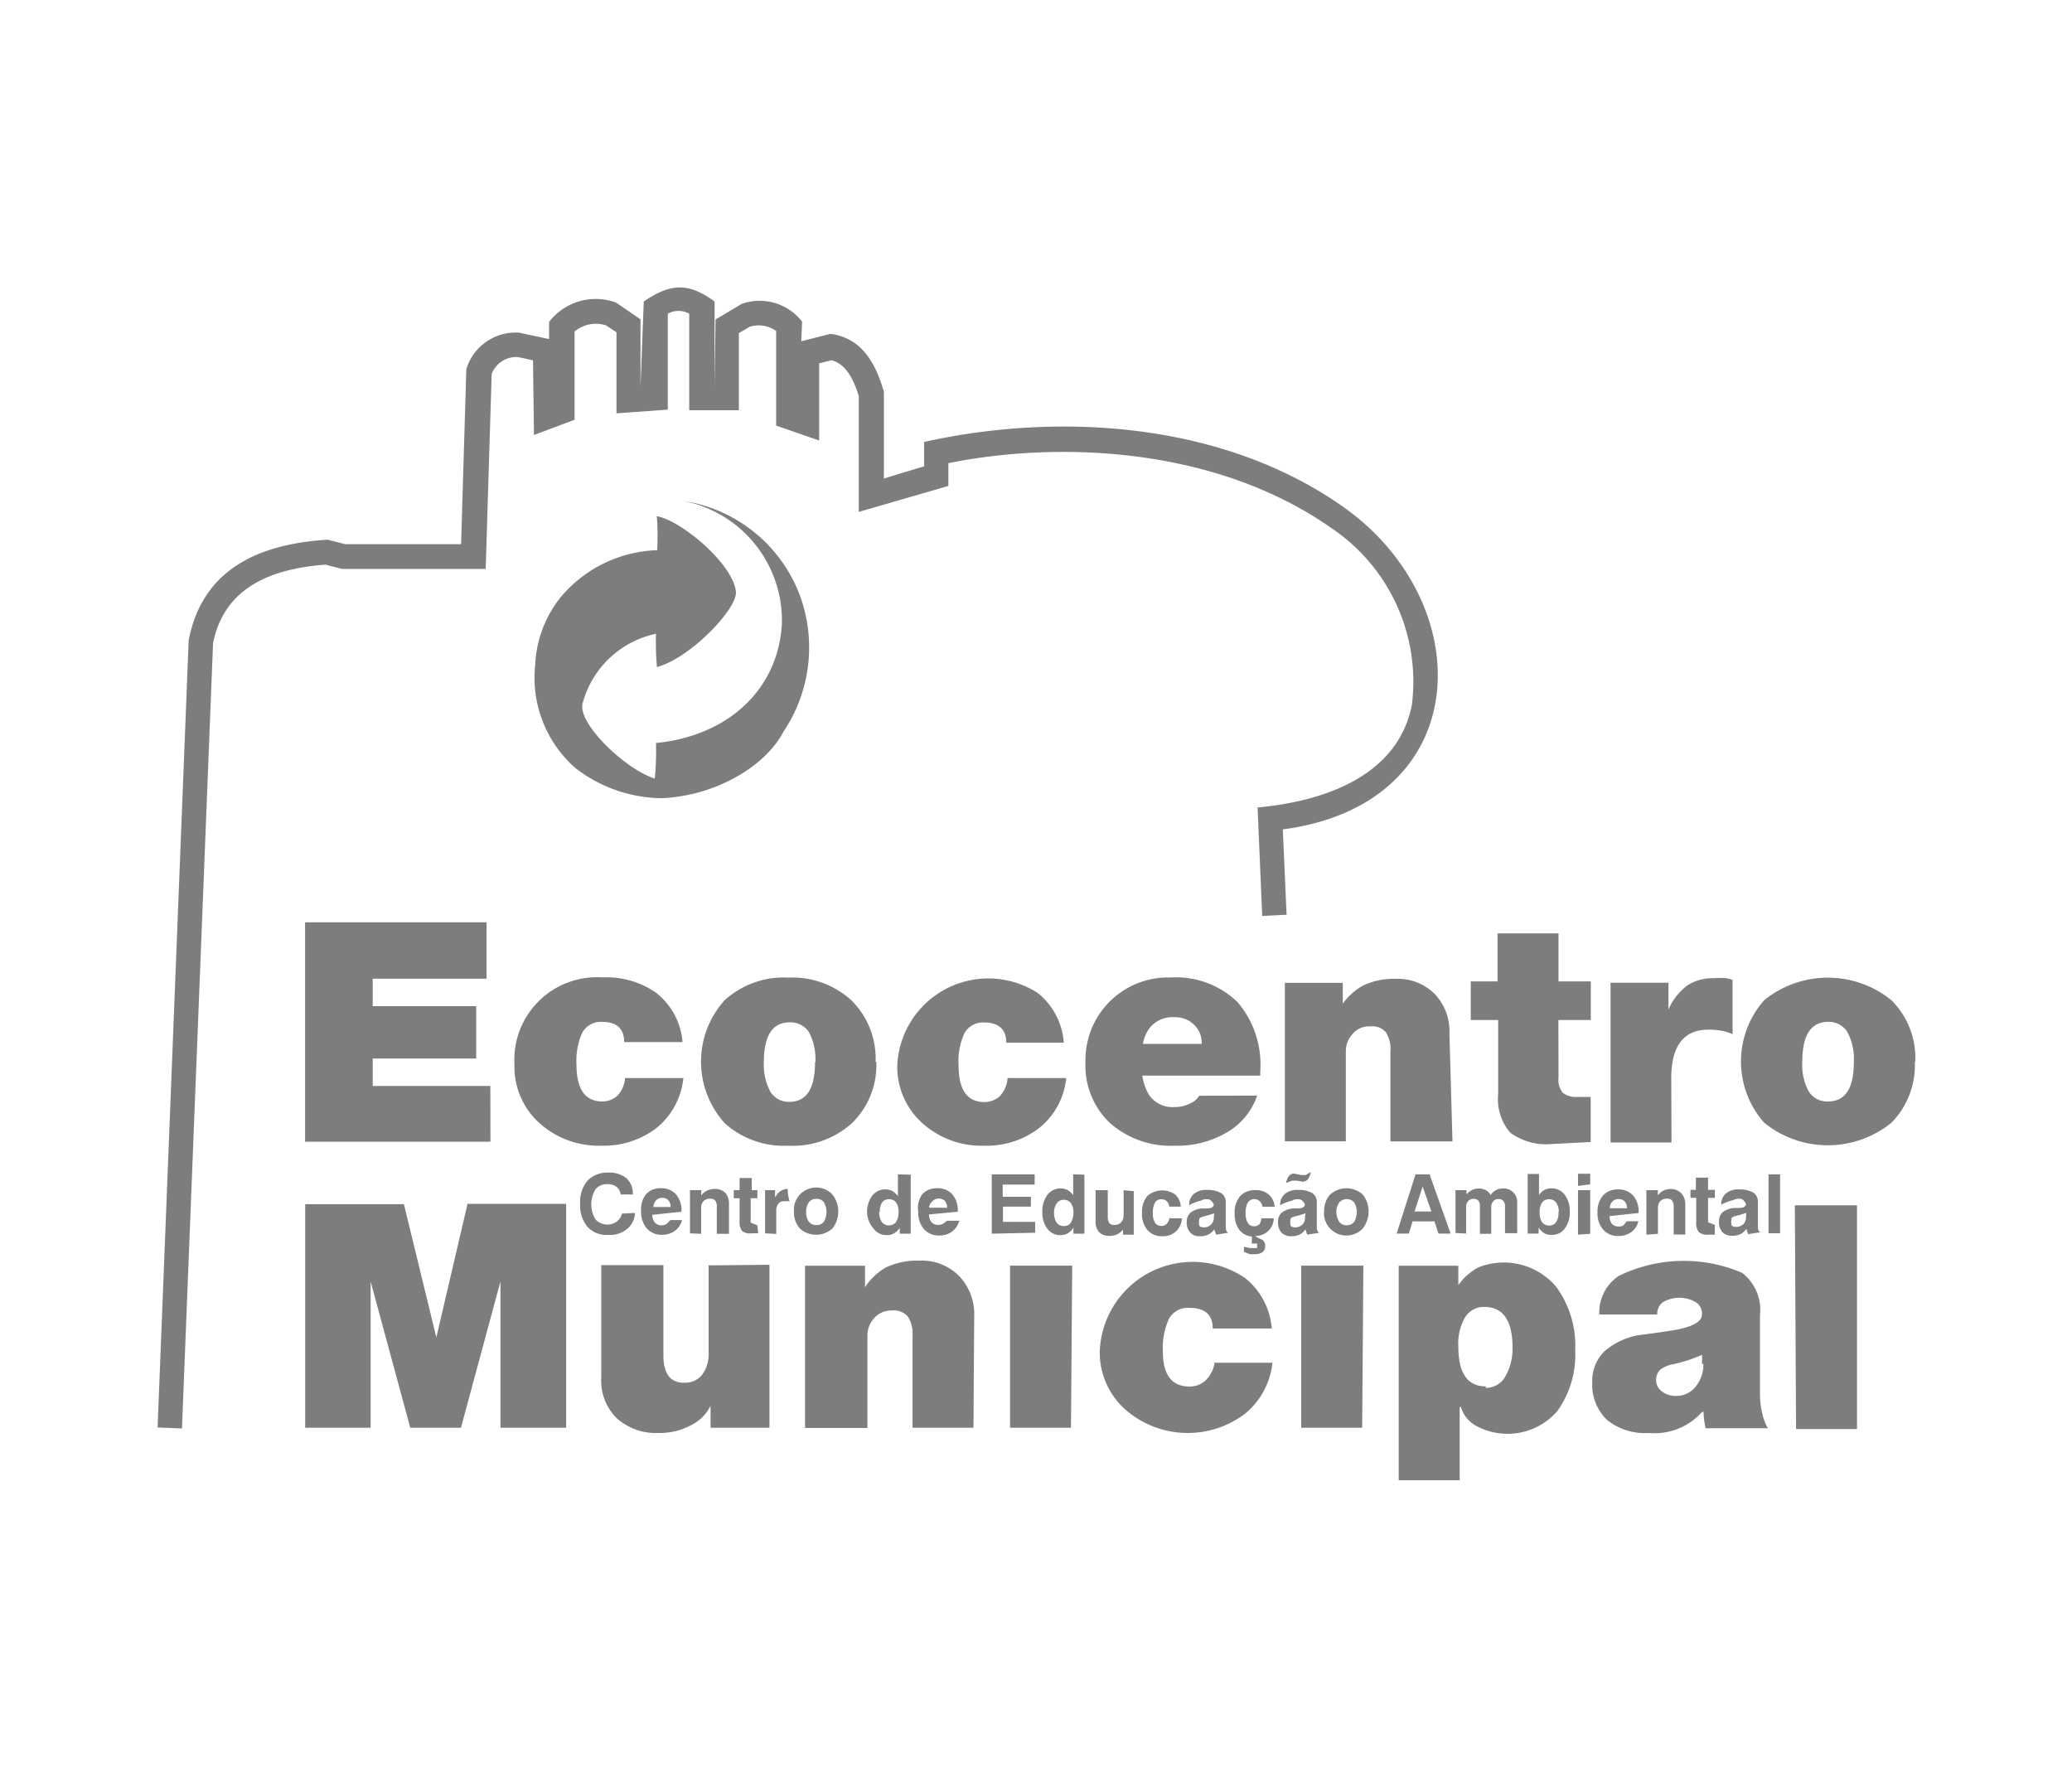 <?xml version="1.0"?>
<svg xmlns="http://www.w3.org/2000/svg" width="170" height="145" viewBox="0 0 169.72 145">
  <defs>
    <style>.a{fill:#7d7d7d;}.b{fill:none;}</style>
  </defs>
  <path class="a" d="M53.75,42.35c2.06.37,6.33,4,6.49,6.24.08,1.39-3.75,5.41-6.48,6.14A24.46,24.46,0,0,1,53.68,52a7.92,7.92,0,0,0-6,5.64c-.57,1.58,3.43,5.46,5.9,6.24a21.87,21.87,0,0,0,.1-2.92c5.71-.55,10-4.21,10.33-9.75A10,10,0,0,0,55.93,41.1a12.17,12.17,0,0,1,9.5,7.6A12.38,12.38,0,0,1,64.16,60c-1.48,2.86-5.55,5.29-10,5.49A11.75,11.75,0,0,1,47.05,63a9.86,9.86,0,0,1-3.28-8.43A9.51,9.51,0,0,1,45.86,49a10.77,10.77,0,0,1,7.92-3.86A22.12,22.12,0,0,0,53.75,42.35ZM65.6,28,68,27.39c2.61.36,3.7,2.44,4.38,4.75v7.12l3.3-1v-2c11.28-2.5,24.68-1.58,34.49,5.4,11.08,7.92,10.75,24.29-5.06,26.39l.31,7-2,.1-.38-8.9c5.06-.46,11.47-2.37,12.66-8.42a15.18,15.18,0,0,0-6.6-14.5C99.51,36.6,86.63,36.19,77.67,38v1.87L70.32,42v-9.5c-.6-2-1.42-2.75-2.25-2.94l-1,.25v6.33l-3.53-1.22V27.15a2.5,2.5,0,0,0-2.17-.34l-.89.52v6.33H56.41V25.74a1.78,1.78,0,0,0-1.76,0v7.87l-4.21.3V27.26l-.87-.57A2.74,2.74,0,0,0,47,27.2v7.24l-3.33,1.25-.08-6.13-1.26-.27a2.18,2.18,0,0,0-2.13,1.39l-.49,16H27.93l-1.38-.35c-5.6.41-8.45,2.66-9.21,6.44L14.79,117.2l-2-.08,2.55-64.59c1.16-6,6-7.92,11.41-8.25l1.44.37h9.5l.43-14.36a4.24,4.24,0,0,1,4.31-3l2.48.53V26.41a4.83,4.83,0,0,1,5.5-1.58l2,1.37v5.54l.27-7c2.18-1.5,3.67-1.58,5.81,0v7l.08-5.53,2.15-1.28a4.41,4.41,0,0,1,4.95,1.46Zm77.54,71.51-.53.17c-.48.11-.61.17-.67.25a1.19,1.19,0,0,0,0,.62.49.49,0,0,0,.35.11.83.83,0,0,0,.6-.22.75.75,0,0,0,.22-.6Zm0,1.31a1.22,1.22,0,0,1-.47.43,1.59,1.59,0,0,1-.68.14,1.07,1.07,0,0,1-.81-.3,1.16,1.16,0,0,1-.28-.84,1,1,0,0,1,.28-.78,1.78,1.78,0,0,1,.94-.36h.39c.4,0,.6-.12.6-.35-.22-.38-.38-.41-.58-.41a.79.79,0,0,0-.45.11,4,4,0,0,0-1,.38,1.15,1.15,0,0,1,.4-.93,1.53,1.53,0,0,1,1.07-.32,2.14,2.14,0,0,1,1.14.25.85.85,0,0,1,.4.75v2c0,.42.12.46.2.51l-1,.16Zm-2.59.48H140a1.09,1.09,0,0,1-.76-.21,1.22,1.22,0,0,1-.21-.81v-2h-.47v-.66H139v-1h1v1h.56v.66H140v2l.56.22Zm-5.61,0V97.65h.94v.43a1.29,1.29,0,0,1,.47-.4,1.41,1.41,0,0,1,.6-.13,1.21,1.21,0,0,1,.88.38,1.34,1.34,0,0,1,.3.92v2.44h-.95V99.06a.91.91,0,0,0-.13-.56.52.52,0,0,0-.43-.15.69.69,0,0,0-.54.2.79.79,0,0,0-.19.55v2.13Zm-3-2.17h1.41a.81.81,0,0,0-.19-.56.68.68,0,0,0-.51-.19.65.65,0,0,0-.49.19.85.85,0,0,0-.22.48Zm1.39,1.07h.95a1.54,1.54,0,0,1-.58.89,1.8,1.8,0,0,1-1.08.32,1.59,1.59,0,0,1-1.23-.53,2,2,0,0,1-.46-1.41,2,2,0,0,1,.44-1.37,1.57,1.57,0,0,1,1.22-.51,1.6,1.6,0,0,1,1.27.51,2,2,0,0,1,.44,1.42l-2.39.26a1.1,1.1,0,0,0,.2.63.7.7,0,0,0,.54.22.8.8,0,0,0,.41-.09Zm-4,1.1V97.65h1v3.58Zm0-4v-1h1v.87Zm-1.58,2.15a1.25,1.25,0,0,0-.21-.77.68.68,0,0,0-.57-.29.7.7,0,0,0-.58.27,1.35,1.35,0,0,0-.21.78,1.46,1.46,0,0,0,.19.82.69.69,0,0,0,.59.29.67.67,0,0,0,.58-.29,1.37,1.37,0,0,0,.18-.88Zm-2.55-3.13h.93v1.74a1.16,1.16,0,0,1,.45-.43,1.34,1.34,0,0,1,1.66.4,2.17,2.17,0,0,1,.41,1.39,2.12,2.12,0,0,1-.41,1.38,1.29,1.29,0,0,1-1.08.52,1.15,1.15,0,0,1-.6-.14,1.44,1.44,0,0,1-.46-.46v.49h-.9Zm-5.92,4.84V97.65h.9V98a1.33,1.33,0,0,1,.45-.36,1.22,1.22,0,0,1,.53-.13,1.31,1.31,0,0,1,.59.13,1.05,1.05,0,0,1,.41.4,1.19,1.19,0,0,1,1-.53,1.11,1.11,0,0,1,1.18,1v2.67h-1V98.92a.59.59,0,0,0-.15-.4.49.49,0,0,0-.38-.14.54.54,0,0,0-.44.19.71.71,0,0,0-.16.49v2.17h-.93V98.92a.58.58,0,0,0-.14-.42.49.49,0,0,0-.38-.14.62.62,0,0,0-.45.19.76.76,0,0,0-.16.51v2.15ZM116,96.35h1.15l1.73,4.86h-1l-.33-1h-1.79l-.31,1h-1Zm.58,1-.66,2.05h1.38Zm-8.07,2.07A1.92,1.92,0,0,1,109,98a2,2,0,0,1,2.66,0,2.25,2.25,0,0,1,0,2.8,1.84,1.84,0,0,1-3.17-1.38Zm1,0a1.4,1.4,0,0,0,.23.82.72.72,0,0,0,.61.29.74.74,0,0,0,.62-.29,1.59,1.59,0,0,0,0-1.58.82.82,0,0,0-1.23,0,1.32,1.32,0,0,0-.24.79Zm-2.1-3.26a1.45,1.45,0,0,1-.25.6.52.52,0,0,1-.43.19l-.48-.08h-.39l-.48.19a1.24,1.24,0,0,1,.24-.58.51.51,0,0,1,.43-.19l.58.12h.35Zm-.44,3.39-.54.17c-.48.11-.6.17-.67.25a1.19,1.19,0,0,0,0,.62.51.51,0,0,0,.35.11.83.83,0,0,0,.6-.22.75.75,0,0,0,.22-.6Zm0,1.31a1.25,1.25,0,0,1-.48.43,1.56,1.56,0,0,1-.68.14,1.07,1.07,0,0,1-.81-.3,1.16,1.16,0,0,1-.28-.84,1,1,0,0,1,.28-.78,1.78,1.78,0,0,1,.94-.36h.38c.4,0,.6-.12.6-.35-.22-.38-.38-.41-.59-.41a.76.76,0,0,0-.44.11,4,4,0,0,0-1,.38,1.18,1.18,0,0,1,.4-.93,1.55,1.55,0,0,1,1.08-.32,2.16,2.16,0,0,1,1.14.25.86.86,0,0,1,.39.75v2c0,.42.13.46.21.51l-1,.16Zm-3.6-.9h1a1.47,1.47,0,0,1-1.53,1.44c.25.2.49.25.63.36a.58.58,0,0,1,.19.48.59.59,0,0,1-.21.49,1,1,0,0,1-.61.17h-.43l-.49-.19v-.42l.51.11h.57s0-.32,0-.37h-.43v-.58a1.44,1.44,0,0,1-1.05-.57,2.2,2.2,0,0,1-.36-1.32,2.05,2.05,0,0,1,.44-1.41,1.59,1.59,0,0,1,1.25-.5,1.55,1.55,0,0,1,1.11.36,1.49,1.49,0,0,1,.48,1h-1a.73.73,0,0,0-.21-.44.64.64,0,0,0-1,.12,1.63,1.63,0,0,0-.17.84,1.43,1.43,0,0,0,.17.79.58.58,0,0,0,.51.29.6.6,0,0,0,.44-.16.83.83,0,0,0,.16-.59Zm-3.89-.41-.54.17c-.48.11-.6.17-.67.25a1.19,1.19,0,0,0,0,.62.51.51,0,0,0,.35.11.81.81,0,0,0,.6-.22.8.8,0,0,0,.23-.6Zm0,1.31a1.25,1.25,0,0,1-.48.43,1.56,1.56,0,0,1-.68.14,1,1,0,0,1-.8-.3,1.13,1.13,0,0,1-.29-.84,1,1,0,0,1,.29-.78,1.72,1.72,0,0,1,.93-.36h.39c.41,0,.61-.12.61-.35-.23-.38-.38-.41-.59-.41a.74.74,0,0,0-.44.11,4,4,0,0,0-1,.38,1.18,1.18,0,0,1,.4-.93,1.54,1.54,0,0,1,1.07-.32,2.12,2.12,0,0,1,1.14.25.85.85,0,0,1,.4.75v2c0,.42.13.46.21.51l-1,.16Zm-3.6-.9h.95a1.51,1.51,0,0,1-.49,1.07,1.55,1.55,0,0,1-1.12.4,1.57,1.57,0,0,1-1.22-.51,2.05,2.05,0,0,1-.44-1.41,2,2,0,0,1,.44-1.39A1.85,1.85,0,0,1,96.27,98a1.42,1.42,0,0,1,.47,1h-.95a.65.65,0,0,0-.2-.44.58.58,0,0,0-.43-.16.56.56,0,0,0-.54.28,1.63,1.63,0,0,0-.17.84,1.43,1.43,0,0,0,.17.79.6.6,0,0,0,.53.27.56.56,0,0,0,.42-.16.82.82,0,0,0,.24-.54Zm-3-2.23v3.57h-.88v-.42a1.4,1.4,0,0,1-.48.39,1.38,1.38,0,0,1-.6.13,1.17,1.17,0,0,1-.89-.32,1.27,1.27,0,0,1-.28-.92V97.65h1V99.8a.92.92,0,0,0,.12.54.5.5,0,0,0,.43.16.72.72,0,0,0,.54-.21.81.81,0,0,0,.21-.55V97.65Zm-6.54,1.75a1.51,1.51,0,0,0,.21.83.69.69,0,0,0,.59.28.64.64,0,0,0,.58-.28,1.51,1.51,0,0,0,.21-.83,1.25,1.25,0,0,0-.21-.77.7.7,0,0,0-.58-.27.65.65,0,0,0-.57.28,1.31,1.31,0,0,0-.23.72Zm2.49-3.1v4.84h-.9v-.49a1.44,1.44,0,0,1-.46.46,1.27,1.27,0,0,1-.6.15,1.3,1.3,0,0,1-1.08-.53,2.17,2.17,0,0,1-.41-1.37,2.26,2.26,0,0,1,.41-1.4,1.34,1.34,0,0,1,1.68-.39,1.26,1.26,0,0,1,.44.42V96.35Zm-7.6,4.84V96.35h3.52v.84H82.13v1h2.31V99H82.15v1.25h2.64v.89Zm-5.07-2.13h1.41a.83.83,0,0,0-.19-.56.66.66,0,0,0-.5-.19.63.63,0,0,0-.49.19A.9.9,0,0,0,76.08,99.06Zm1.4,1.07h1a1.6,1.6,0,0,1-.59.89,1.77,1.77,0,0,1-1.07.32,1.61,1.61,0,0,1-1.24-.53,2.08,2.08,0,0,1-.46-1.4A2,2,0,0,1,75.51,98a1.62,1.62,0,0,1,1.22-.51A1.59,1.59,0,0,1,78,98a2,2,0,0,1,.44,1.42l-2.36.22a1,1,0,0,0,.21.64.7.7,0,0,0,.54.22.76.76,0,0,0,.41-.1Zm-5.56-.72a1.42,1.42,0,0,0,.21.82.75.75,0,0,0,1.17,0,1.41,1.41,0,0,0,.2-.82,1.25,1.25,0,0,0-.2-.78.71.71,0,0,0-.59-.27.66.66,0,0,0-.57.29,1.31,1.31,0,0,0-.17.76Zm2.58-3.06v4.84h-.9v-.49a1.35,1.35,0,0,1-.46.46,1.24,1.24,0,0,1-.6.15,1.31,1.31,0,0,1-1.08-.53A2.14,2.14,0,0,1,71,99.52a2.26,2.26,0,0,1,.41-1.4,1.34,1.34,0,0,1,1.68-.39,1.21,1.21,0,0,1,.44.43V96.35ZM65,99.41A1.83,1.83,0,0,1,68.15,98a2.25,2.25,0,0,1,0,2.8,2,2,0,0,1-2.66,0A2,2,0,0,1,65,99.42Zm1,0a1.32,1.32,0,0,0,.22.82.74.74,0,0,0,.62.28.72.72,0,0,0,.62-.28,1.59,1.59,0,0,0,0-1.58.73.73,0,0,0-.62-.29.75.75,0,0,0-.62.29,1.33,1.33,0,0,0-.22.77Zm-3.37,1.78V97.65h.82v.62a1.37,1.37,0,0,1,.44-.54,1.08,1.08,0,0,1,.6-.18,3.39,3.39,0,0,0,.15,1c-.59,0-.78,0-.9.2a.82.82,0,0,0-.19.6v1.89Zm-.56,0H61.5a1,1,0,0,1-.76-.2,1.22,1.22,0,0,1-.2-.81V98.31h-.48v-.66h.48v-1h1v1H62v.66h-.55v2l.55.22Zm-5.6,0V97.65h.93v.43a1.32,1.32,0,0,1,.48-.4,1.38,1.38,0,0,1,.6-.13,1.17,1.17,0,0,1,.89.32,1.33,1.33,0,0,1,.3.92v2.44h-1V99.06a.85.85,0,0,0-.13-.56.5.5,0,0,0-.42-.15.68.68,0,0,0-.54.2.7.7,0,0,0-.19.55v2.13Zm-3-2.16h1.41a.81.81,0,0,0-.19-.56.66.66,0,0,0-.5-.19.63.63,0,0,0-.49.19.91.91,0,0,0-.23.59Zm1.4,1.07h.95a1.6,1.6,0,0,1-.59.89,1.77,1.77,0,0,1-1.07.32,1.61,1.61,0,0,1-1.24-.53,2.1,2.1,0,0,1-.46-1.41A2,2,0,0,1,52.85,98a1.55,1.55,0,0,1,1.21-.51,1.59,1.59,0,0,1,1.27.51,2,2,0,0,1,.44,1.42l-2.39.25a1,1,0,0,0,.21.64.68.68,0,0,0,.54.22.76.76,0,0,0,.41-.1Zm-2.91-.58a1.82,1.82,0,0,1-.64,1.31,2.26,2.26,0,0,1-1.58.49,2.12,2.12,0,0,1-1.68-.66,2.75,2.75,0,0,1-.6-1.89,2.69,2.69,0,0,1,.6-1.9,2.26,2.26,0,0,1,1.74-.66,2.2,2.2,0,0,1,1.46.46A1.69,1.69,0,0,1,51.78,98h-1a.91.91,0,0,0-.33-.62,1.15,1.15,0,0,0-.74-.22,1.18,1.18,0,0,0-1,.43,2.39,2.39,0,0,0,0,2.45,1.32,1.32,0,0,0,1.71.21,1.09,1.09,0,0,0,.47-.68Zm93,1.66V96.35h.95v4.84Zm7-14.06a4.63,4.63,0,0,0-.53-2.45,1.79,1.79,0,0,0-1.58-.83c-1.41,0-2.12,1.1-2.12,3.28a4.58,4.58,0,0,0,.52,2.41,1.76,1.76,0,0,0,1.59.84c1.41,0,2.12-1.05,2.12-3.22Zm5,0a6.68,6.68,0,0,1-1.92,5,8.29,8.29,0,0,1-10.43,0,7.58,7.58,0,0,1,0-10.06,8.29,8.29,0,0,1,10.43,0A6.69,6.69,0,0,1,157,87.15ZM38.22,98.77h8.09v18.37H40.92v-12l-3.24,12H33.52l-3.25-12v12H24.9V98.8H33l2.66,10.93Zm24.77,5v13.37H58.16v-1.8a3.5,3.5,0,0,1-1.58,1.58,5.43,5.43,0,0,1-2.71.65,4.8,4.8,0,0,1-3.42-1.22,4.34,4.34,0,0,1-1.26-3.31v-9.24h5.1v7.41c0,1.49.56,2.24,1.69,2.24a1.8,1.8,0,0,0,1.44-.6A2.77,2.77,0,0,0,58,111v-7.18Zm16.74,13.37h-5v-7.53a2.69,2.69,0,0,0-.38-1.59,1.51,1.51,0,0,0-1.28-.5,1.87,1.87,0,0,0-1.58.74,2.07,2.07,0,0,0-.46,1.35v7.55H65.91V103.85h4.92v1.76A5.21,5.21,0,0,1,72.52,104a6,6,0,0,1,2.76-.57,4.33,4.33,0,0,1,3.27,1.26,4.53,4.53,0,0,1,1.24,3.33Zm8,0h-5v-13.3h5.1Zm11.68-5.33h4.85a6.25,6.25,0,0,1-2.25,4.18,7.78,7.78,0,0,1-9.83-.35,6.28,6.28,0,0,1-2.09-4.75A7.63,7.63,0,0,1,102,104.85,5.84,5.84,0,0,1,104.2,109H99.36c0-1.13-.63-1.69-1.89-1.69a1.77,1.77,0,0,0-1.69.87,5.65,5.65,0,0,0-.51,2.72c0,1.91.74,2.86,2.19,2.86a1.9,1.9,0,0,0,1.28-.47,2.52,2.52,0,0,0,.77-1.46Zm12.21,5.33h-5v-13.3h5.1Zm8-1.69v6h-5V103.85h4.89v1.59a4.75,4.75,0,0,1,1.68-1.47,5.64,5.64,0,0,1,6.33,1.58,8.19,8.19,0,0,1,1.58,5.24,7.94,7.94,0,0,1-1.48,5,5.4,5.4,0,0,1-6.54,1.25,2.56,2.56,0,0,1-1.36-1.62Zm2.11-1.58a1.8,1.8,0,0,0,1.58-.84,4.56,4.56,0,0,0,.65-2.44q0-3.36-2.31-3.36a1.8,1.8,0,0,0-1.58.84,4.27,4.27,0,0,0-.56,2.39c0,2.2.74,3.29,2.28,3.29Zm17.78-1.94v-.77a12.69,12.69,0,0,1-2.47.79,2.31,2.31,0,0,0-1,.46,1.19,1.19,0,0,0-.3.87,1.1,1.1,0,0,0,.46.87,1.8,1.8,0,0,0,1.16.38,2,2,0,0,0,1.58-.71,2.9,2.9,0,0,0,.68-1.93Zm0,3.91a5.19,5.19,0,0,1-4.36,1.73,4.92,4.92,0,0,1-3.46-1.09,4,4,0,0,1-1.19-3.06,3.35,3.35,0,0,1,1-2.55,5.85,5.85,0,0,1,2.83-1.33c1.35-.17,2.41-.32,3.17-.46q2-.41,2-1.23a1.12,1.12,0,0,0-.49-1,2.67,2.67,0,0,0-2.73,0,1.19,1.19,0,0,0-.45,1h-4.75a3.6,3.6,0,0,1,1.58-3.16,12.15,12.15,0,0,1,10.13-.26,3.83,3.83,0,0,1,1.47,3.46v6.49a6.85,6.85,0,0,0,.24,1.8,3.7,3.7,0,0,0,.41,1H139.8a6.73,6.73,0,0,1-.17-1.34Zm7.61-16.95h5.1v18.36h-5ZM40.1,93.67H24.89v-18H39.78V80.3H30.44v2.25h8.49v4.3H30.44V89.1h9.65Zm11.08-5.22h4.75a6.07,6.07,0,0,1-2.21,4.1A7.1,7.1,0,0,1,49.16,94a7.25,7.25,0,0,1-5.09-1.9,6.2,6.2,0,0,1-2-4.75,6.77,6.77,0,0,1,6.37-7.16,6.46,6.46,0,0,1,.88,0,7.13,7.13,0,0,1,4.34,1.24,5.72,5.72,0,0,1,2.2,4.07H51.07c0-1.11-.61-1.66-1.83-1.66a1.76,1.76,0,0,0-1.59.85,5.62,5.62,0,0,0-.49,2.68c0,2,.71,3,2.12,3a1.86,1.86,0,0,0,1.25-.48,2.41,2.41,0,0,0,.62-1.49Zm20.58-1.3a6.63,6.63,0,0,1-2,5A7.24,7.24,0,0,1,64.53,94a7.22,7.22,0,0,1-5.21-1.85,7.52,7.52,0,0,1,0-10.09,7.2,7.2,0,0,1,5.22-1.85,7.2,7.2,0,0,1,5.16,1.85,6.73,6.73,0,0,1,2,5.05Zm-5,0a4.72,4.72,0,0,0-.52-2.45,1.79,1.79,0,0,0-1.59-.82c-1.41,0-2.12,1.09-2.12,3.27a4.68,4.68,0,0,0,.53,2.41,1.75,1.75,0,0,0,1.58.84c1.39,0,2.09-1.08,2.09-3.25Zm15.83,1.3h4.75a6,6,0,0,1-2.22,4.1A7.07,7.07,0,0,1,80.57,94a7.24,7.24,0,0,1-5.09-1.9,6.2,6.2,0,0,1-2-4.75A7.48,7.48,0,0,1,85,81.47a5.73,5.73,0,0,1,2.14,4.08H82.42c0-1.1-.61-1.66-1.84-1.66a1.74,1.74,0,0,0-1.58.86,5.44,5.44,0,0,0-.49,2.67c0,2,.7,3,2.12,3a1.92,1.92,0,0,0,1.25-.47,2.47,2.47,0,0,0,.65-1.51ZM103,89.89a5.51,5.51,0,0,1-2.33,2.93A8,8,0,0,1,96.22,94a7.48,7.48,0,0,1-5.3-1.87,6.47,6.47,0,0,1-2-5,6.77,6.77,0,0,1,6.61-6.93h.36a7.29,7.29,0,0,1,5.49,2,7.88,7.88,0,0,1,1.88,5.67v.38H93.58a4.38,4.38,0,0,0,.55,1.58,2.33,2.33,0,0,0,2.08,1,2.73,2.73,0,0,0,1.28-.29,1.54,1.54,0,0,0,.76-.64Zm-9.3-4.24h4.75a2,2,0,0,0-.63-1.58,2.15,2.15,0,0,0-1.58-.61,2.4,2.4,0,0,0-2.08.91,3.14,3.14,0,0,0-.53,1.28Zm25.33,8h-5.09V86.28a2.58,2.58,0,0,0-.37-1.58,1.45,1.45,0,0,0-1.25-.49,1.81,1.81,0,0,0-1.58.73,2.07,2.07,0,0,0-.46,1.31v7.39h-5v-13h4.75v1.71a5.16,5.16,0,0,1,1.66-1.49,6,6,0,0,1,2.71-.55,4.28,4.28,0,0,1,3.16,1.23,4.41,4.41,0,0,1,1.22,3.26Zm8.7-5.24a1.71,1.71,0,0,0,.34,1.24,1.74,1.74,0,0,0,1.22.35h1.08v3.7l-3.17.16a5,5,0,0,1-3.42-.92,4.18,4.18,0,0,1-1-3.16V83.69h-2.25V80.52h2.2V76.58h5v3.94h2.65v3.17h-2.66ZM137,93.74h-5V80.63h4.75v2.2a4.88,4.88,0,0,1,1.58-2,3.83,3.83,0,0,1,2.16-.57,5.13,5.13,0,0,1,1,0,2.35,2.35,0,0,1,.52.14v4.45a3.94,3.94,0,0,0-.82-.27,6.41,6.41,0,0,0-1.16-.1q-3,0-3.05,3.87Z"/>
  <rect class="b" width="169.72" height="145"/>
</svg>
